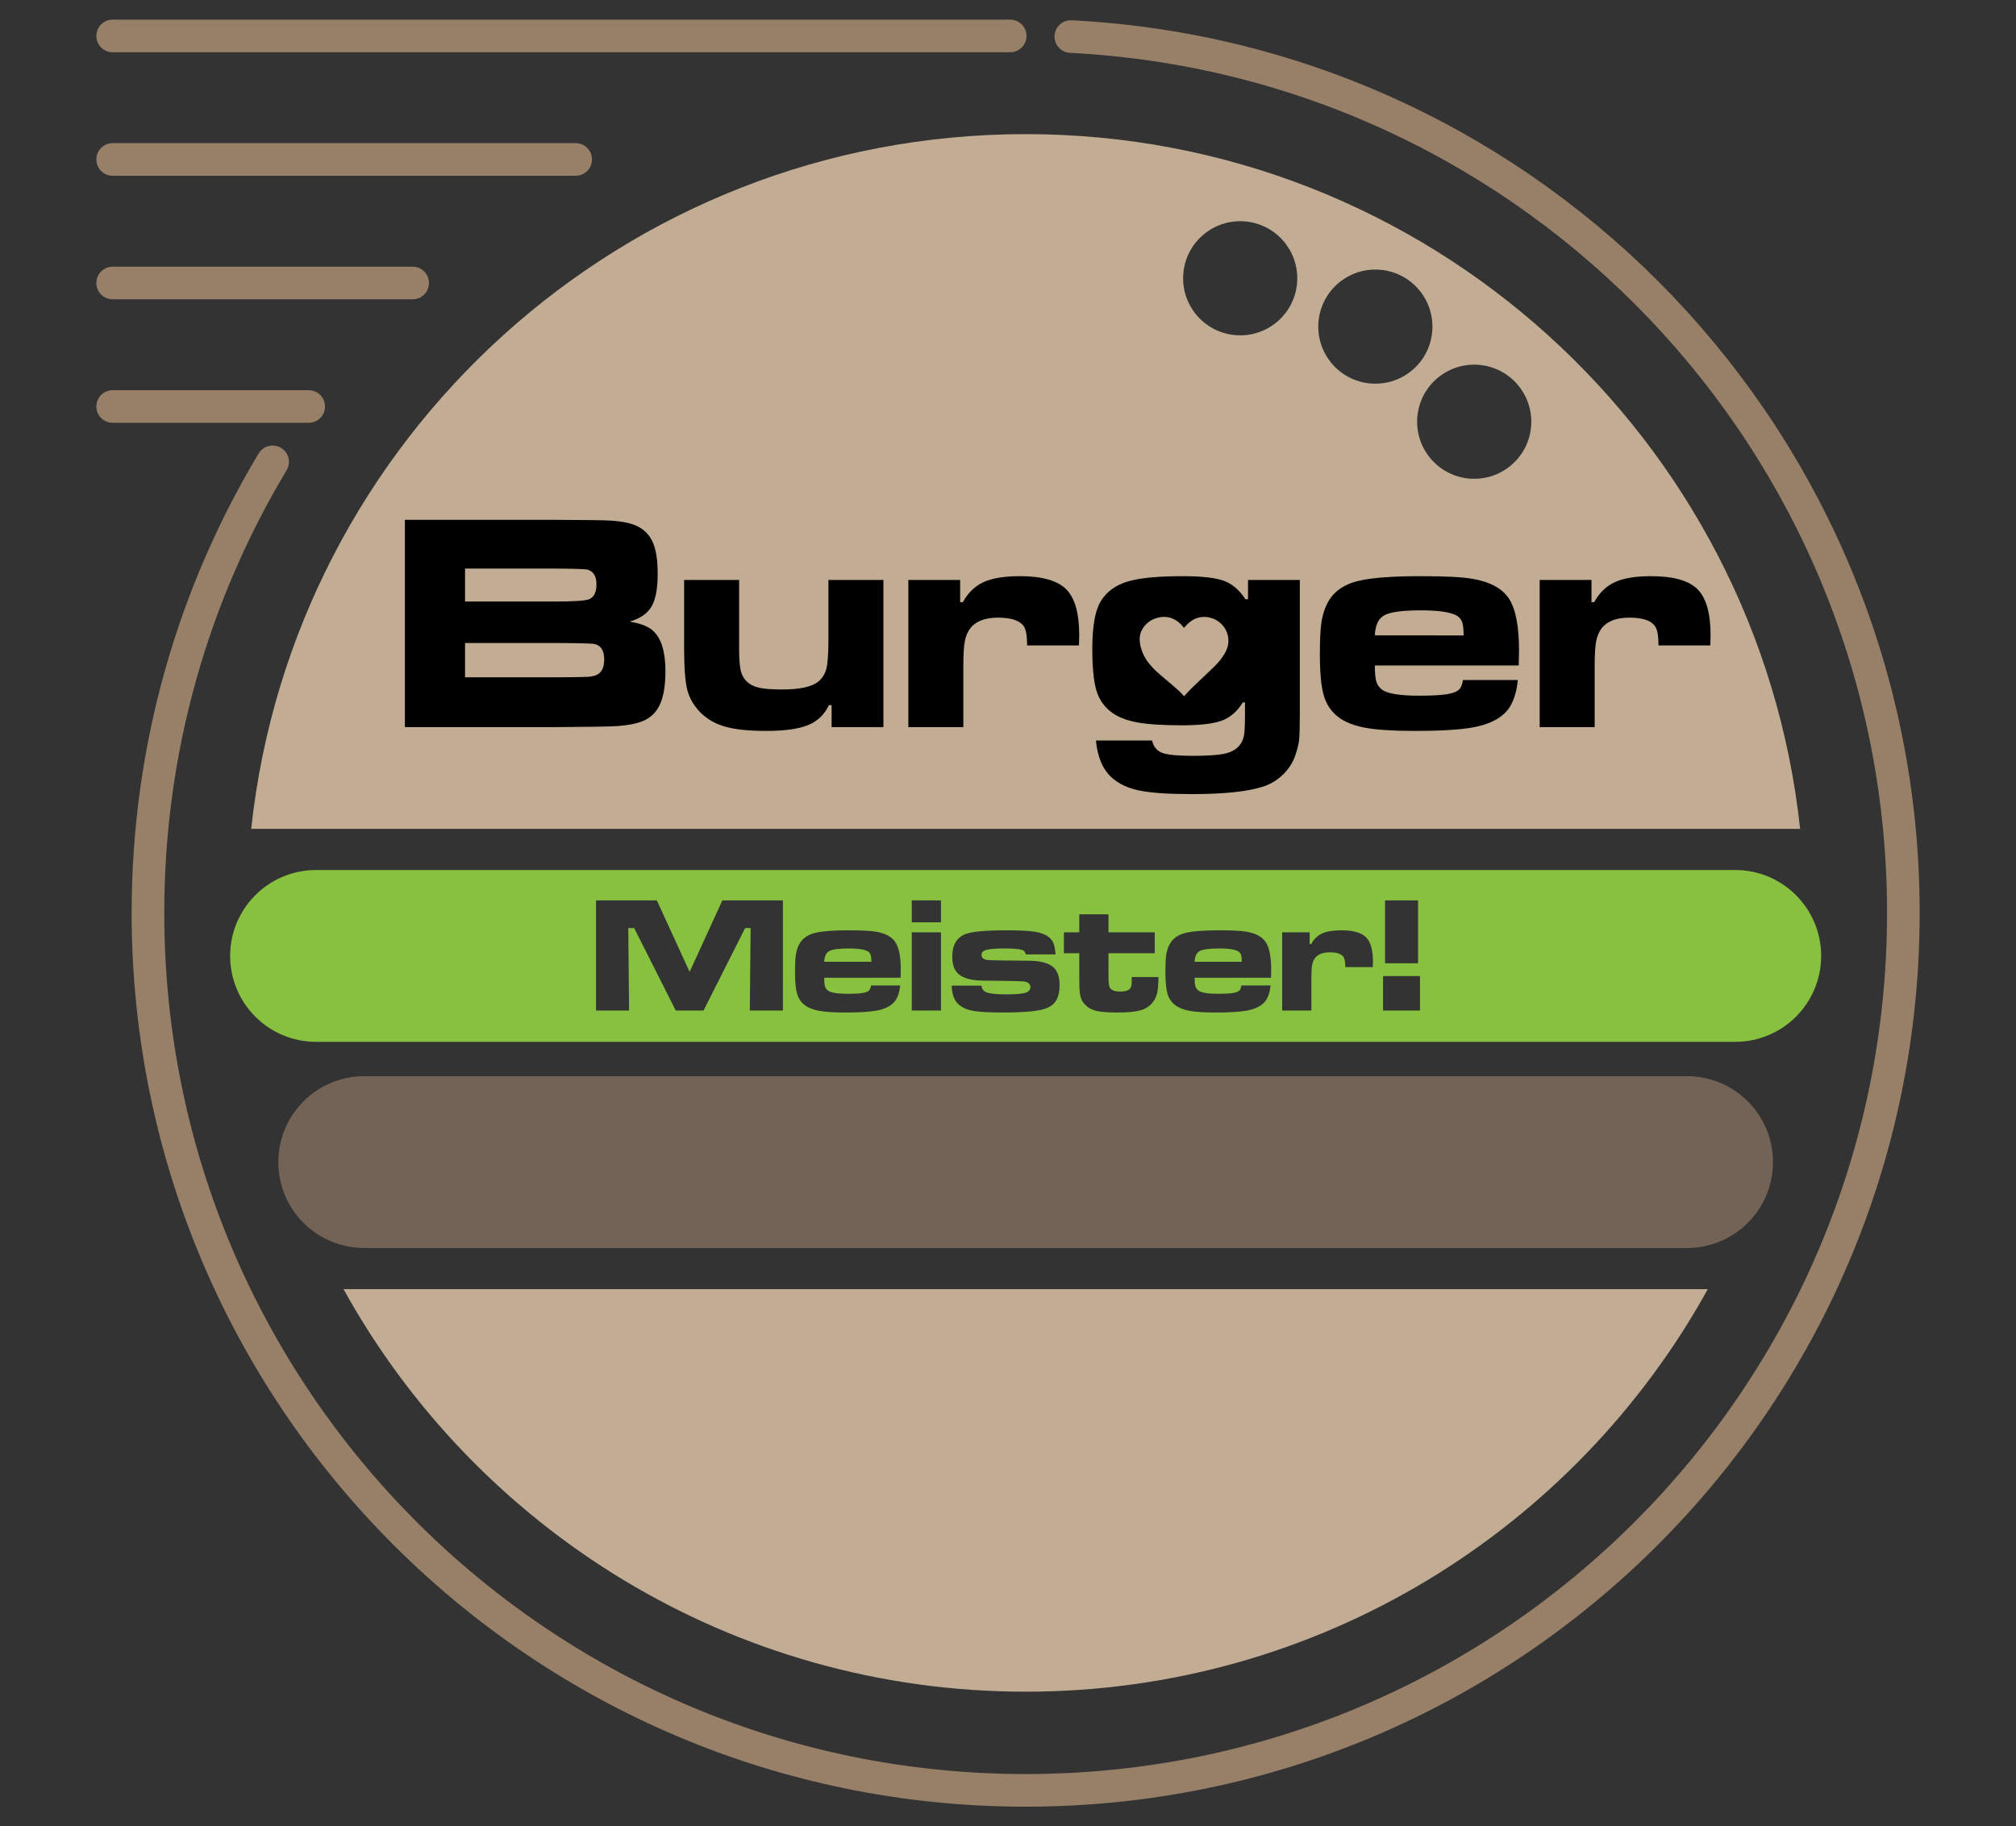 <?xml version="1.0" encoding="UTF-8"?> <svg xmlns="http://www.w3.org/2000/svg" xmlns:xlink="http://www.w3.org/1999/xlink" version="1.1" x="0px" y="0px" viewBox="0 0 618 560" xml:space="preserve"><rect x="0" y="0" width="618" height="560" fill="#333333" stroke="none"/> <g id="Ebene_1"> <g> <g> <defs> <path id="SVGID_00000100372565435790918230000016676278105301216420_" d="M3880.66-814.289v2410.851 c148.18,25.775,281.286,37.784,517.06-2.624c269.529-46.193,626.647-17.251,783.491,8.537 c80.374,13.215,113.878,18.89,127.447,21.282V-814.289H3880.66z"></path> </defs> <clipPath id="SVGID_00000146472513482861462030000011420125399910999984_"> <use xlink:href="#SVGID_00000100372565435790918230000016676278105301216420_" overflow="visible"></use> </clipPath> <path opacity="0.15" clip-path="url(#SVGID_00000146472513482861462030000011420125399910999984_)" fill="#FFFFFF" d=" M11954.386,1227.051c-58.976,38.437-118.877,57.76-179.288,57.76c-43.925,0-79.745-17.413-107.415-52.503 c-27.948-34.849-41.771-79.977-41.771-135.607c0-81.633,20.793-191.445,61.592-329.413l118.159-396.769l275.033-21.488 l58.212-273.123l-250.166,14.321l183.086-616.613l-473.378,97.18l-166.379,553.112l-168.544,6.923l-56.821,278.368l136.057-7.167 l-75.206,268.33c-36.261,120.786-61.569,227.241-75.891,319.884c-99.045,110.274-171.658,182.39-217.957,215.791 c-46.54,33.435-92.851,50.374-139.183,50.374c-26.026,0-47.745-12.168-64.707-36.307c-16.938-24.07-25.516-55.838-25.516-94.762 c0-98.095,36.26-261.87,109.788-491.045l177.158-554.802h-21.244l-450.015,93.836 c-125.79,328.705-204.562,604.445-237.778,827.657v-13.858c-142.969,143.965-249.933,237.048-320.578,279.063 c-70.912,42.014-145.39,63.027-223.468,63.027c-199.803,0-323.195-115.289-370.246-345.679 c519.688-152.556,779.693-350.901,779.693-595.37c0-92.364-32.949-166.876-99.311-223.433 c-66.142-56.809-153.992-85.244-264.047-85.244c-211.496,0-403.937,101.488-577.714,304.163 c-158.264,184.52-243.728,389.116-257.794,613.742c-95.514,104.081-169.505,175.699-220.133,213.881 c-52.493,39.63-115.521,59.208-189.06,59.208c-26.014,0-104.336-13.118-234.895-39.861 c-130.813-26.501-207.456-39.862-229.662-39.862c-31.016,0-70.193,2.374-117.21,7.144l572.226-693.719 C8760.036,276,8855.515,140.14,8856.464,96.932c0-11.45-11.194-17.436-33.423-17.436c-15.734,0-69.696,8.139-162.304,24.14 c-92.632,15.733-194.803,23.86-305.587,23.86c-61.581,0-142.519-8.127-243.021-23.86 c-100.469-16.001-154.675-24.14-163.046-24.14c-14.078,0-32.683,25.1-54.911,74.501 c-22.194,49.644-103.085,169.968-241.818,360.695c-126.993,174.287-258.292,332.075-394.604,475.079v-2.639 c-147.763,145.378-257.563,240.879-329.667,287.19c-71.619,45.835-139.89,68.979-203.636,68.979 c-62.785,0-112.915-30.056-150.634-90.467c-37.707-60.168-56.821-141.812-56.821-244.435c0-46.09,4.793-130.605,14.321-253.522 c236.109-256.417,409.887-497.528,520.914-723.358c111.213-225.319,166.634-458.812,166.634-699.924 c0-84.979-10.998-152.787-32.729-202.917c-21.731-50.13-49.887-75.451-84.272-75.451c-7.156,0-17.656,2.397-31.722,7.167 l-450.235,166.634c-153.748,293.14-284.318,613.059-391.779,960.625c-96.915,313.667-149.894,586.292-159.456,818.824 c-193.355,214.843-327.04,322.745-400.567,322.745c-21.488,0-39.849-10.026-55.873-30.299 c-15.734-19.833-23.861-43.218-23.861-68.99c0-56.834,42.258-196.724,126.993-419.937 c84.77-223.202,127.235-388.156,127.235-494.402c0-71.155-18.825-128.185-56.092-171.405 c-37.256-42.975-85.928-64.694-146.095-64.694c-54.449,0-107.902,11.717-159.943,35.59 c-52.04,23.618-156.602,80.682-313.921,171.866c164.035-215.084,284.805-398.413,361.412-550.483 c76.642-151.838,115.08-290.292,115.08-415.385c0-74.467-10.5-136.533-31.769-186.2c-21.233-49.632-47.247-74.489-78.02-74.489 c-16.498,0-82.142,19.833-197.679,59.461c-114.819,39.63-249.938,90.721-404.846,153.251 c-207.954,340.167-360.486,662.46-457.4,966.101c-75.937,238.264-121.771,491.774-138.223,760.104 c-94.309,94.055-168.069,164.956-221.325,211.971c-55.629,49.204-106.454,73.529-152.544,73.529 c-72.07,0-107.878-50.849-107.878-152.301c0-96.926,40.335-275.96,120.776-537.134l156.133-519.468h-99.311l-362.13,200.301 c-58.987-135.815-162.582-203.867-310.345-203.867c-116.989,0-251.6,49.668-403.936,148.956 c-152.51,99.091-277.621,229.417-375.005,389.857c-76.897,126.495-122.732,258.292-138.964,395.068 c-156.346,187.901-291.704,281.956-405.817,281.956c-145.603,0-218.2-118.413-218.2-356.191 c0.735-210.084,41.082-492.48,120.324-847.004c79.728-354.235,165.442-635.473,257.332-843.635 c39.172-86.391,58.252-141.789,58.252-166.843c0-17.446-15.746-26.512-47.722-26.512c-86.183,0-191.937,11.948-317.279,35.335 c-36.776,7.167-102.396,60.144-197.407,158.726c-95.254,98.583-176.683,201.748-243.971,309.164 C1304.268-225.36,1147.186,109.123,974.821,554.577c-119.368,314.384-210.546,509.187-273.088,584.845 c68.497-253.974,101.678-587.716,99.305-1001.436l-3.826-475.057c-0.961-166.622,10.026-332.538,33.43-497.991 c7.41-40.081,10.987-66.814,10.987-79.688c0-27.23-11.948-40.845-35.346-40.845c-60.405,0-120.533,3.334-180.944,9.783 c-60.162,6.448-101.216,14.819-123.195,24.821c-21.482,10.038-80.688,89.517-176.405,238.264 c-66.61,104.057-119.611,208.15-160.173,312.231C125.224-266.656,84.627-127.218,42.838,47.764L-8.461,262.143 c-91.433,381.488-192.185,663.641-302.478,846.263c-110.043,182.634-210.546,273.818-301.973,273.818 c-40.128,0-73.778-11.949-100.261-36.296c-26.732-24.335-46.552-76.156-59.45-156.121 c-13.367-79.734-23.891-128.406-32.226-146.107c-8.116-17.644-25.313-26.733-51.335-26.733 c-21.944,0-75.901,36.77-161.129,110.055c-85.22,73.274-127.728,139.416-127.728,198.379c0,77.106,35.345,144.926,106.46,204.122 c70.686,58.963,153.291,88.567,246.634,88.567c151.34,0,305.557-84.272,463.352-252.585 c157.088-168.544,296.486-493.209,418.471-974.009l44.168-173.777c116.035-461.904,229.656-756.26,340.909-882.536 C370.862-392.897,315.244-66.831,308.303,314.391c-7.167,381.036-18.622,651.01-34.859,809.991 c-16.452,159.004-32.434,274.547-48.214,346.652c-15.52,72.08-23.392,109.082-23.392,111.467c0,23.642,21.974,35.59,65.656,35.59 c113.406,0,192.891-10.524,238.483-32.012c45.371-21.488,97.417-67.786,155.878-139.149 c58.495-71.398,119.613-164.04,183.594-277.406c63.716-113.378,158.014-326.576,282.629-639.792 c124.613-312.938,231.815-556.921,321.58-731.196c89.979-174.287,205.048-334.703,345.406-481.262l-102.634,184.52 C1585.01-300.764,1497.16-57.498,1429.345,232.041c-67.786,289.354-101.679,516.851-101.679,682.303 c0,213.87,34.357,384.579,103.346,512.267c69.234,127.491,169.743,191.479,302.229,191.479 c212.7,0,448.098-136.556,705.661-408.938c12.654,102.635,47.04,192.15,103.375,268.087 c72.811,97.39,160.909,146.096,264.996,146.096c106.46,0,209.592-40.093,309.354-120.579 c99.804-80.429,208.909-205.048,327.08-374.079c-10.744,329.922,77.349,494.658,264.011,494.658 c74.477,0,152.324-27.219,233.933-81.656c78.773-52.284,207.931-163.775,386.756-332.782c0,4.793-0.464,9.332-0.464,13.871 c0,145.135,7.874,279.989,23.387,404.144l395.068-92.376c0-304.601,20.781-565.777,62.078-783.248 c99.057-111.015,193.598-198.865,283.37-263.328c89.759-64.439,158.495-96.463,205.522-96.463 c46.327,0,69.222,24.15,69.222,72.602c0,42.477-28.857,133.661-86.889,273.089c-108.376,257.597-163.045,457.146-163.045,598.957 c0,83.798,26.27,153.494,79.028,208.417c52.758,54.912,119.12,82.35,199.328,82.35c178.072,0,404.863-141.545,679.642-424.208 c15.039,109.58,50.847,200.764,108.133,273.575c77.349,98.13,179.519,147.057,306.049,147.057 c109.8,0,225.122-35.347,346.141-105.541c121.263-70.16,262.101-179.277,422.773-327.028h1.91 c200.765-205.313,407.514-460.734,620.435-765.591c113.412,35.59,223.2,53.256,329.458,53.256 c79.225,0,153.25-7.167,221.534-21.245l-611.149,744.301c-202.176,247.109-303.398,383.41-303.398,409.436 c0,7.167,5.962,11.45,17.667,13.372c11.902,1.899,47.491,2.616,106.443,2.616c10.745,0,33.436-19.345,68.296-58.489 c34.847-38.9,90.708-58.501,167.328-58.501c61.616,0,152.301,19.602,272.163,58.501 c119.826,39.144,202.431,58.489,247.304,58.489c79.271,0,159.248-28.423,240.15-85.232 c80.684-56.568,201.263-173.06,361.182-349.477c19.577,109.581,64.706,201.933,136.799,276.91 c98.836,102.645,228.214,154.223,389.117,154.223c143.942,0,275.959-35.347,395.322-105.541 c114.594-67.276,243.52-171.126,386.744-310.089c0,3.832-0.498,7.906-0.498,11.484c0,116.955,26.026,214.114,78.066,291.438 c51.82,77.36,115.786,116.284,191.236,116.284c134.137,0,336.116-139.89,604.435-419.206 c6.668,116.284,37.719,211.994,93.336,287.189c62.785,85.465,145.402,128.44,247.074,128.44 c98.131,0,201.517-35.347,309.858-105.541c109.361-70.16,237.801-179.277,386.732-327.028V987.132 C12100.47,1108.649,12013.338,1188.869,11954.386,1227.051z M6824.488-416.307c83.531-217.736,147.057-326.575,190.484-326.575 c20.04,0,36.757,13.36,49.667,40.104c12.875,26.5,19.566,61.568,19.566,105.505c0,148.954-46.796,327.027-139.89,534.275 c-93.581,206.969-215.34,393.875-365.256,560.995C6659.277,106.253,6741.396-198.593,6824.488-416.307z M3384.256,986.194 c-104.555,201.239-216.046,301.985-333.99,301.985c-48.457,0-88.318-19.612-119.832-59.206 c-31.022-39.641-46.796-91.207-46.796-155.173c0-168.787,52.781-353.805,158.541-554.813 c105.969-200.775,217.714-301.268,335.873-301.268c49.413,0,89.042,18.64,118.657,55.861 c29.592,37.245,44.375,88.81,44.375,155.184C3541.084,598.756,3488.823,784.689,3384.256,986.194z M4857.865,464.099 c76.886-328.486,175.723-608.973,296.023-841.759c120.822-232.741,213.407-349.233,278.345-349.233 c39.143,0,58.72,35.566,58.72,106.258C5490.954-387.652,5279.701-26.251,4857.865,464.099z M9499.845,399.404 c70.9-118.657,145.598-178.107,223.665-178.107c82.593,0,123.657,56.578,123.657,170.199 c0,229.198-150.876,386.281-453.568,471.502C9393.599,672.736,9428.945,518.27,9499.845,399.404z M11458.548,160.909 c3.114-10.721,2.373-22.668-2.373-35.785c48.706,14.564,67.531,39.374,56.787,74.94c-4.746,17.656-14.32,31.039-28.631,40.128 c-14.333-16.972-31.745-32.012-52.064-44.875C11446.6,182.397,11455.677,170.716,11458.548,160.909z M11570.293,1071.173 c-6.69,23.617-21.023,39.849-43.01,49.18c-21.939,9.308-47.248,9.783-76.364,1.157c-46.311-13.325-81.182-41.516-104.579-84.017 c-23.387-42.257-28.643-86.425-14.784-131.762c4.781-17.193,10.269-29.118,16.451-36.064c5.985-6.912,11.948-10.744,17.69-10.744 c5.5-0.462,12.156,0.498,19.821,2.871c37.927,10.987,81.146,34.849,130.106,71.618c12.643-7.41,20.283-16.938,23.872-28.156 c4.029-13.383-2.87-34.13-19.832-62.066c-14.784-6.449-28.885-13.616-42.003-21.488c-26.986-16.232-55.884-38.182-87.605-65.401 l7.409-78.322c37.221,27.937,67.531,47.758,89.979,59.67c-26.986-43.901-45.129-77.811-53.719-101.429 c-8.614-23.642-10.502-42.964-6.206-58.246c2.871-10.281,9.54-17.69,19.079-22.194c10.061-4.793,20.562-5.279,32.476-1.701 c19.566,5.498,48.706,23.652,88.092,54.205c26.976,21.025,45.13,32.684,54.206,35.346c12.411,3.334,19.565,0.462,22.668-9.574 c4.076-14.31-7.641-42.965-35.311-85.442c-39.387-13.383-82.86-35.831-131.786-68.064 c-54.205-35.809-102.426-74.234-144.926-115.288l-5.708-85.232c0-2.861,0-4.771,0.451-5.951 c1.679-5.731,7.41-9.319,17.205-10.524c9.54-1.412,21.939,0.498,36.261,4.538c41.308,12.191,78.32,33.181,111.513,63.746 c33.17,30.309,65.655,72.104,97.655,125.569c20.492,7.629,34.825,12.654,42.489,15.027c17.645,5.257,32.464,5.998,44.62,2.664 c12.156-3.369,20.074-10.524,23.154-21.268c3.357-10.964,2.663-23.618-1.412-38.437c-4.307-14.819-15.282-38.205-32.718-70.899 l2.848,0.96c-36.492-16.949-79.953-44.18-130.338-82.362l6.692-81.632l1.203-3.832l85.95,58.245 c35.798,24.105,61.569,38.427,78.519,43.463c6.691,1.91,12.665,2.13,17.436,0.451c5.256-1.91,8.127-4.769,9.541-9.285 c2.407-7.906,1.921-16.486-1.414-26.257c-3.843-9.795-12.411-26.038-26.489-48.729c-14.819-6.449-28.434-13.604-41.562-21.222 c-26.976-16.243-56.104-38.182-87.595-65.668l7.154-78.054c37.488,27.936,67.543,47.745,90.235,59.658 c-27.438-44.134-45.338-77.778-53.488-101.661c-9.076-23.664-10.952-42.975-6.414-58.015c3.08-10.28,9.285-17.679,19.312-22.436 c9.586-4.538,20.538-5.036,31.978-1.668c19.565,5.708,48.718,23.861,88.358,54.426c26.721,20.526,44.874,32.462,54.182,35.102 c12.181,3.566,19.821,0.452,22.669-9.586c4.331-14.542-8.127-43.67-36.77-87.352c-37.233-13.858-68.26-38.217-91.647-74.246 c-25.794-39.861-33.436-77.8-22.923-114.35c5.696-18.616,14.797-32.231,28.18-40.809c12.874-8.614,27.184-10.27,42.976-5.743 c42.002,12.411,62.518,66.859,62.518,163.299c41.771,3.577,67.798-11.96,77.824-45.847c4.283-13.372,4.283-27.195,0.462-41.516 c-3.588-14.322-14.333-37.013-31.722-68.782l35.104,10.281c17.644,33.192,29.592,61.349,35.542,85.453 c5.974,24.104,5.511,48.451-1.667,73.053c-8.128,27.439-23.409,47.05-46.078,58.489c-16.464,8.833-34.594,11.925-54.183,9.795 c35.334,60.863,48.231,108.133,38.438,141.557c-4.075,13.36-11.949,22.912-23.873,28.642 c-11.925,5.245-26.003,5.743-41.794,0.961c-21.928-6.194-52.261-24.845-91.185-55.618 c-21.487-16.498-35.079-25.564-41.539-27.682c-6.206-1.922-10.49-0.255-11.948,4.747c-0.927,2.859-0.463,6.934,0.995,12.399 c1.413,5.036,4.029,11.231,7.363,18.396c3.126,6.461,7.409,13.871,12.202,21.975c4.03,7.167,8.591,14.795,14.078,23.398 l15.028,22.912c6.715,9.783,14.819,17.193,24.358,21.986c16.231,8.081,31.514,14.773,45.593,20.03 c10.744,3.832,25.054,8.37,43.206,13.858l-3.819,71.618c-28.156-5.753-48.672-10.743-62.079-14.819 c-3.798-0.96-7.362-2.836-10.952-3.832c34.362,60.19,48.463,101.963,41.518,125.105c-3.59,12.909-13.593,21.951-29.106,26.721 c-16.231,5.257-33.898,4.793-53.951-1.193c-0.972-0.219-1.69-0.705-2.385-0.926c16.232,33.389,27.208,61.835,32.927,85.198 c6.205,24.383,6.205,45.87,0.972,64.695c-6.69,21.731-20.074,36.55-40.613,44.873c-15.514,5.998-32.926,7.653-52.492,4.793 c34.386,59.913,47.004,106.466,37.233,139.183c-3.82,13.616-11.925,23.156-23.872,28.644 c-11.694,5.498-25.772,5.962-42.003,1.169c-21.488-6.414-51.799-25.066-91.185-55.838c-21.025-16.474-34.651-25.562-41.1-27.438 c-6.656-2.165-10.489-0.498-12.156,4.747c-0.707,2.616-0.243,6.715,1.215,12.422c1.413,5.014,4.03,11.231,7.363,18.142 c3.115,6.669,6.958,13.858,11.705,21.974c4.295,7.155,8.822,15.04,14.321,23.398l14.819,22.901 c7.166,10.038,15.248,17.412,24.579,22.205c16.486,8.104,31.769,15.028,45.614,20.273c10.514,3.589,24.823,8.151,43.439,13.395 l-3.844,71.618c-28.18-5.743-48.672-10.49-62.055-14.321c-4.308-1.459-7.642-2.871-11.462-4.319 c5.256,11.728,8.128,22.472,9.076,32.475c0.949,10.986,0.463,19.091-0.948,24.845c-4.54,14.321-14.333,27.195-29.824,38.182 C11569.344,993.58,11581.245,1033.662,11570.293,1071.173z M10845.27-188.103c-101.686,0-188.574-30.553-260.435-92.133 c68.283-104.081,121.505-221.083,159.468-350.935c93.094,57.783,168.289,86.9,224.879,86.9 c63.978,0,127.005-23.155,190.009-69.21C11159.19-329.904,11054.392-188.103,10845.27-188.103z M11469.998,345.453 c30.564,26.478,56.613,56.579,77.604,90.721c-63.028-33.192-111.004-62.784-143.977-88.105 c-33.146-25.064-48.464-41.516-46.299-48.672c0.974-3.589,4.076-5.742,9.078-6.703c5.255-0.96,11.947-0.243,19.333,1.91 C11411.034,302.235,11439.434,319.172,11469.998,345.453z M11737.38-277.852c-19.08-5.51-31.028-1.215-35.312,12.897 c-3.82,13.361,2.616,29.106,19.565,47.248c16.487,17.91,41.309,31.988,73.772,41.309 C11796.122-232.526,11777.02-265.915,11737.38-277.852z M11426.56,969.719c-32.475-9.331-56.336-31.514-71.398-66.616 c-2.118,2.628-4.028,6.923-5.707,12.654c-7.63,26.269,0,50.628,23.167,73.528c23.386,23.144,52.989,40.104,89.76,50.825 c20.514,5.974,37.464,7.41,50.581,4.295c13.406-3.079,21.488-10.488,24.846-21.938c4.307-14.565-4.284-33.899-25.761-58.501 C11482.433,976.134,11454.01,977.823,11426.56,969.719z"></path> </g> </g> <g> <g> <path fill="#87C13F" d="M531.931,266.773H96.892c-14.548,0-26.342,11.794-26.342,26.342c0,14.548,11.793,26.342,26.342,26.342 h435.039c14.549,0,26.342-11.794,26.342-26.342C558.273,278.567,546.48,266.773,531.931,266.773z M424.585,276.085h10.119v19.293 h-10.119V276.085z M239.996,309.851h-10.144l0.248-25.282h-1.683l-12.739,25.282h-8.535l-12.739-25.282h-1.805l0.246,25.282 h-10.141v-33.765h18.651l10.045,21.916l10.042-21.916h18.555V309.851z M276.089,299.806h-23.428c0,1.221,0.078,2.095,0.236,2.623 c0.156,0.529,0.464,0.964,0.926,1.311c0.892,0.661,2.902,0.989,6.036,0.989c1.996,0,3.492-0.076,4.49-0.234 c0.998-0.155,1.678-0.417,2.041-0.779c0.295-0.297,0.503-0.807,0.617-1.534h8.932c-0.248,2.607-1.039,4.479-2.375,5.617 c-1.156,1.005-2.787,1.703-4.898,2.089c-2.112,0.388-5.279,0.581-9.499,0.581c-3.481,0-6.151-0.169-8.015-0.507 c-1.866-0.338-3.341-0.919-4.43-1.744c-1.154-0.872-1.945-2.039-2.375-3.499c-0.428-1.46-0.642-3.707-0.642-6.742 c0-2.276,0.081-3.986,0.248-5.133c0.165-1.147,0.478-2.181,0.94-3.104c0.956-1.911,2.688-3.159,5.193-3.736 c2.145-0.493,5.475-0.741,9.995-0.741c3.99,0,6.802,0.139,8.436,0.419c2.902,0.495,4.898,1.579,5.986,3.253 c1.088,1.674,1.631,4.49,1.631,8.449C276.136,297.763,276.12,298.571,276.089,299.806z M288.456,309.851H279.5V285.88h8.956 V309.851z M288.456,282.813H279.5v-6.728h8.956V282.813z M323.929,306.475c-0.595,1.129-1.525,1.974-2.796,2.535 c-2.111,0.971-6.579,1.458-13.408,1.458c-4.369,0-7.503-0.169-9.4-0.507c-1.895-0.338-3.389-1-4.477-1.99 c-1.352-1.221-2.052-3.132-2.102-5.741h9.127c0.083,1.023,0.651,1.724,1.708,2.104c1.054,0.379,2.983,0.568,5.788,0.568 c2.902,0,4.878-0.156,5.923-0.469c1.048-0.313,1.573-0.899,1.573-1.757c0-0.824-0.505-1.377-1.51-1.658 c-0.462-0.131-3.01-0.221-7.645-0.27c-4.319,0-6.984-0.074-7.99-0.223c-2.803-0.379-4.7-1.296-5.689-2.747 c-0.744-1.088-1.113-2.555-1.113-4.403c0-3.528,1.302-5.829,3.907-6.901c1.962-0.809,6.176-1.212,12.642-1.212 c4.074,0,7.032,0.153,8.88,0.458c1.847,0.304,3.283,0.885,4.306,1.744c0.626,0.527,1.075,1.163,1.347,1.904 c0.272,0.744,0.466,1.841,0.581,3.292h-9.127c-0.164-0.595-0.372-0.973-0.62-1.14c-0.741-0.459-2.62-0.692-5.64-0.692 c-2.803,0-4.725,0.14-5.764,0.422c-1.039,0.279-1.559,0.791-1.559,1.532c0,0.973,0.719,1.51,2.152,1.609 c1.122,0.083,5.196,0.149,12.221,0.198c3.364,0.016,5.797,0.586,7.298,1.706c1.516,1.106,2.276,3.028,2.276,5.766 C324.819,303.873,324.522,305.344,323.929,306.475z M354.714,304.556c-0.239,1.023-0.705,1.972-1.397,2.846 c-0.89,1.138-2.122,1.933-3.697,2.389c-1.575,0.453-3.914,0.678-7.014,0.678c-2.868,0-5.002-0.155-6.394-0.469 c-1.395-0.313-2.528-0.899-3.402-1.758c-0.642-0.626-1.104-1.311-1.383-2.053c-0.281-0.741-0.455-1.764-0.521-3.066 c-0.034-0.48-0.049-1.764-0.049-3.857v-6.978h-4.725v-6.408h4.725v-5.516h8.954v5.516h14.175v6.408h-14.175v6.978 c0,1.877,0.133,3.058,0.397,3.535c0.446,0.824,1.501,1.237,3.166,1.237c1.732,0,2.805-0.396,3.217-1.187 c0.165-0.313,0.264-0.622,0.295-0.928c0.034-0.304,0.05-1.084,0.05-2.336h8.19C355.09,301.877,354.953,303.535,354.714,304.556z M389.633,299.806h-23.428c0,1.221,0.079,2.095,0.237,2.623c0.156,0.529,0.465,0.964,0.926,1.311 c0.892,0.661,2.902,0.989,6.036,0.989c1.996,0,3.492-0.076,4.49-0.234c0.998-0.155,1.678-0.417,2.041-0.779 c0.295-0.297,0.502-0.807,0.617-1.534h8.931c-0.248,2.607-1.039,4.479-2.375,5.617c-1.156,1.005-2.787,1.703-4.898,2.089 c-2.111,0.388-5.279,0.581-9.499,0.581c-3.481,0-6.151-0.169-8.015-0.507c-1.866-0.338-3.341-0.919-4.43-1.744 c-1.154-0.872-1.944-2.039-2.375-3.499c-0.428-1.46-0.642-3.707-0.642-6.742c0-2.276,0.081-3.986,0.247-5.133 c0.165-1.147,0.478-2.181,0.94-3.104c0.955-1.911,2.688-3.159,5.193-3.736c2.145-0.493,5.475-0.741,9.995-0.741 c3.99,0,6.802,0.139,8.436,0.419c2.902,0.495,4.898,1.579,5.987,3.253c1.088,1.674,1.631,4.49,1.631,8.449 C389.68,297.763,389.664,298.571,389.633,299.806z M420.825,296.541h-8.436c0-1.401-0.149-2.382-0.446-2.943 c-0.577-1.057-2.003-1.584-4.279-1.584c-2.127,0-3.637,0.577-4.527,1.732c-0.446,0.577-0.746,1.289-0.903,2.138 c-0.158,0.85-0.234,2.19-0.234,4.02v9.946h-8.956V285.88h8.436v3.612h0.446c0.84-1.534,1.967-2.623,3.375-3.265 c1.41-0.644,3.377-0.964,5.901-0.964c3.612,0,6.126,0.71,7.546,2.127c1.417,1.419,2.127,3.934,2.127,7.546 C420.875,295.149,420.856,295.685,420.825,296.541z M435.297,309.851h-11.328v-10.563h11.328V309.851z"></path> <path fill="#87C13F" d="M379.96,292.015c-0.775-0.791-2.846-1.187-6.209-1.187c-3.019,0-5.013,0.263-5.987,0.791 c-0.973,0.531-1.494,1.624-1.559,3.292h14.472c-0.034-0.941-0.095-1.588-0.185-1.942 C380.399,292.612,380.223,292.297,379.96,292.015z"></path> <path fill="#87C13F" d="M266.416,292.015c-0.775-0.791-2.846-1.187-6.209-1.187c-3.019,0-5.013,0.263-5.987,0.791 c-0.973,0.531-1.494,1.624-1.559,3.292h14.471c-0.034-0.941-0.095-1.588-0.185-1.942 C266.855,292.612,266.679,292.297,266.416,292.015z"></path> </g> <path fill="#736357" d="M517.161,382.676H111.664c-14.548,0-26.342-11.794-26.342-26.342c0-14.547,11.794-26.342,26.342-26.342 h405.497c14.549,0,26.342,11.794,26.342,26.342C543.502,370.881,531.709,382.676,517.161,382.676z"></path> <path fill="none" stroke="#988068" stroke-width="10" stroke-linecap="round" stroke-linejoin="round" d="M328.258,11.216 c142.161,7.206,255.211,124.755,255.211,268.707c0,148.598-120.461,269.058-269.056,269.058S45.355,428.521,45.355,279.923 c0-50.572,13.953-97.885,38.218-138.298"></path> <g> <path fill="#C2AD94" d="M314.413,518.721c90.041,0,168.43-49.843,209.115-123.435h-418.23 C145.982,468.878,224.371,518.721,314.413,518.721z"></path> <path fill="#C2AD94" d="M314.413,41.126c-123.18,0-224.561,93.27-237.41,213.035h474.82 C538.974,134.396,437.591,41.126,314.413,41.126z M411.331,85.997c7.819-5.678,18.762-3.943,24.441,3.877 c5.677,7.82,3.941,18.76-3.879,24.44c-7.819,5.676-18.761,3.941-24.439-3.879C401.775,102.617,403.512,91.675,411.331,85.997z M390.462,99.487c-7.819,5.678-18.761,3.943-24.439-3.877c-5.679-7.82-3.942-18.762,3.878-24.438 c7.818-5.678,18.761-3.943,24.44,3.877C400.018,82.867,398.282,93.809,390.462,99.487z M437.757,139.598 c-5.678-7.82-3.942-18.762,3.878-24.44c7.819-5.676,18.762-3.941,24.44,3.877c5.678,7.818,3.942,18.762-3.878,24.44 C454.378,149.153,443.435,147.417,437.757,139.598z"></path> </g> <path d="M451.311,177.464c-3.074-0.527-8.368-0.791-15.88-0.791c-8.507,0-14.779,0.465-18.814,1.397 c-4.72,1.087-7.98,3.431-9.779,7.032c-0.871,1.739-1.46,3.687-1.77,5.844c-0.311,2.159-0.466,5.379-0.466,9.663 c0,5.713,0.403,9.943,1.211,12.69c0.807,2.747,2.297,4.944,4.471,6.589c2.049,1.553,4.827,2.648,8.336,3.283 c3.508,0.636,8.537,0.954,15.088,0.954c7.948,0,13.909-0.365,17.882-1.094c3.974-0.73,7.047-2.041,9.221-3.935 c2.515-2.142,4.005-5.665,4.471-10.572H448.47c-0.218,1.366-0.605,2.329-1.165,2.887c-0.683,0.683-1.963,1.172-3.841,1.467 c-1.879,0.296-4.696,0.443-8.453,0.443c-5.898,0-9.686-0.622-11.362-1.864c-0.87-0.651-1.452-1.473-1.747-2.467 c-0.295-0.994-0.442-2.638-0.442-4.937h44.101c0.063-2.328,0.094-3.848,0.094-4.564c0-7.451-1.025-12.752-3.074-15.903 C460.531,180.438,456.775,178.396,451.311,177.464z M421.459,194.834c0.125-3.135,1.102-5.199,2.935-6.193 c1.832-0.993,5.588-1.49,11.269-1.49c6.333,0,10.229,0.745,11.689,2.235c0.496,0.529,0.83,1.126,1.001,1.793 c0.17,0.668,0.286,1.886,0.349,3.655H421.459z M524.377,194.882c0,0.403-0.031,1.413-0.094,3.026h-15.879 c0-2.638-0.28-4.485-0.839-5.541c-1.088-1.987-3.772-2.981-8.057-2.981c-4.005,0-6.845,1.088-8.522,3.26 c-0.838,1.088-1.405,2.429-1.7,4.028c-0.295,1.599-0.443,4.122-0.443,7.567v18.721h-16.858v-45.125h15.88v6.799h0.839 c1.583-2.887,3.702-4.936,6.356-6.147c2.655-1.211,6.357-1.816,11.107-1.816c6.799,0,11.534,1.336,14.204,4.005 C523.041,183.348,524.377,188.082,524.377,194.882z M253.953,177.837h16.858v45.125h-15.88v-6.752h-0.838 c-1.336,2.887-3.462,4.929-6.38,6.123c-2.919,1.195-7.234,1.792-12.946,1.792c-5.216,0-9.36-0.434-12.434-1.304 c-3.074-0.868-5.619-2.329-7.637-4.377c-2.049-2.11-3.392-4.432-4.028-6.962c-0.636-2.53-0.954-6.869-0.954-13.017v-20.63h16.858 v20.63c0,3.292,0.155,5.636,0.466,7.032c0.31,1.397,0.932,2.547,1.863,3.446c0.962,0.932,2.219,1.576,3.772,1.933 c1.552,0.357,3.942,0.535,7.171,0.535c5.464,0,9.174-0.839,11.13-2.515c1.211-1.055,2.01-2.413,2.399-4.075 c0.388-1.661,0.582-4.603,0.582-8.824V177.837z M199.328,192.739c-1.366-0.931-3.463-1.644-6.287-2.142 c3.197-0.931,5.425-2.469,6.683-4.611c1.257-2.141,1.886-5.495,1.886-10.058c0-3.818-0.412-6.822-1.234-9.012 c-0.823-2.189-2.181-3.872-4.075-5.052c-1.956-1.241-5.014-1.987-9.174-2.235c-1.833-0.125-7.607-0.202-17.324-0.233h-45.684 v63.565h45.824c10.68-0.062,17.121-0.169,19.326-0.326c3.384-0.248,6.008-0.769,7.87-1.56c1.863-0.791,3.337-2.026,4.424-3.702 c1.614-2.483,2.422-6.317,2.422-11.503C203.985,199.197,202.432,194.82,199.328,192.739z M142.561,174.345h27.289 c6.116,0.031,9.531,0.14,10.245,0.326c1.832,0.497,2.747,2.002,2.747,4.517c0,2.453-0.761,3.974-2.282,4.563 c-1.149,0.466-4.719,0.699-10.711,0.699h-27.289V174.345z M182.703,207.036c-0.715,0.279-1.599,0.451-2.655,0.512 c-1.056,0.063-4.424,0.109-10.105,0.139h-27.382v-10.524h27.382c7.575,0.032,11.704,0.14,12.388,0.326 c1.924,0.466,2.887,2.035,2.887,4.703C185.217,204.77,184.379,206.384,182.703,207.036z M382.576,183.751h-0.791 c-1.833-2.824-4.037-4.711-6.613-5.658c-2.577-0.947-6.798-1.42-12.667-1.42c-7.606,0-13.234,0.551-16.881,1.654 c-3.648,1.102-6.356,3.081-8.126,5.937c-1.77,2.794-2.655,7.683-2.655,14.669c0,5.837,0.434,10.152,1.304,12.946 c0.869,2.794,2.484,5.031,4.843,6.706c1.956,1.397,4.556,2.383,7.801,2.957c3.243,0.574,7.753,0.861,13.528,0.861 c5.588,0,9.67-0.482,12.248-1.444c2.577-0.962,4.719-2.825,6.426-5.587h0.652v3.957c0,3.136-0.116,5.269-0.349,6.404 c-0.234,1.132-0.753,2.164-1.56,3.095c-1.025,1.12-2.523,1.886-4.495,2.306c-1.971,0.419-5.177,0.629-9.617,0.629 c-4.44,0-7.482-0.28-9.127-0.839c-1.646-0.559-2.717-1.693-3.213-3.4l-0.14-0.465h-17.184c0.466,5.122,2.111,8.941,4.937,11.456 c2.142,1.893,4.967,3.198,8.476,3.912c3.508,0.713,8.832,1.071,15.973,1.071c10.059,0,17.416-0.792,22.073-2.376 c2.204-0.745,4.168-1.955,5.891-3.632c1.723-1.676,2.957-3.585,3.702-5.727c0.652-1.833,1.055-3.416,1.211-4.751 c0.154-1.335,0.233-3.896,0.233-7.683v-41.493h-15.88V183.751z M376.562,196.924c-0.076,1.286-0.546,2.449-1.189,3.548 c-0.817,1.393-1.832,2.64-2.98,3.768c-1.838,1.803-3.719,3.558-5.585,5.33c-1.294,1.227-2.572,2.472-3.726,3.836 c-0.026,0.029-0.049,0.062-0.074,0.092c-0.606-0.628-1.151-1.27-1.777-1.823c-1.449-1.284-2.928-2.535-4.409-3.783 c-1.507-1.268-3.003-2.548-4.277-4.06c-1.518-1.806-2.566-3.834-3.018-6.168c-0.332-1.72-0.209-3.361,0.734-4.875 c1.152-1.852,2.829-2.992,4.944-3.441c3.025-0.642,5.44,0.445,7.395,2.731c0.131,0.152,0.248,0.315,0.353,0.451 c0.427-0.461,0.815-0.938,1.265-1.349c1.553-1.423,3.368-2.16,5.499-1.995C373.632,189.491,376.804,192.841,376.562,196.924z M326.834,180.678c2.669,2.67,4.005,7.405,4.005,14.204c0,0.403-0.031,1.413-0.095,3.026h-15.879c0-2.638-0.279-4.485-0.838-5.541 c-1.087-1.987-3.772-2.981-8.056-2.981c-4.005,0-6.846,1.088-8.522,3.26c-0.838,1.088-1.405,2.429-1.699,4.028 c-0.296,1.599-0.442,4.122-0.442,7.567v18.721h-16.858v-45.125h15.88v6.799h0.838c1.584-2.887,3.702-4.936,6.357-6.147 c2.654-1.211,6.356-1.816,11.106-1.816C319.428,176.673,324.162,178.009,326.834,180.678z"></path> <path fill="none" stroke="#988068" stroke-width="10" stroke-linecap="round" stroke-linejoin="round" d="M309.671,11.019H34.532 M34.532,48.894h141.941 M126.5,86.769H34.532 M34.532,124.644h60.097"></path> </g> </g> <g id="Ebene_2" display="none"> </g> </svg> 